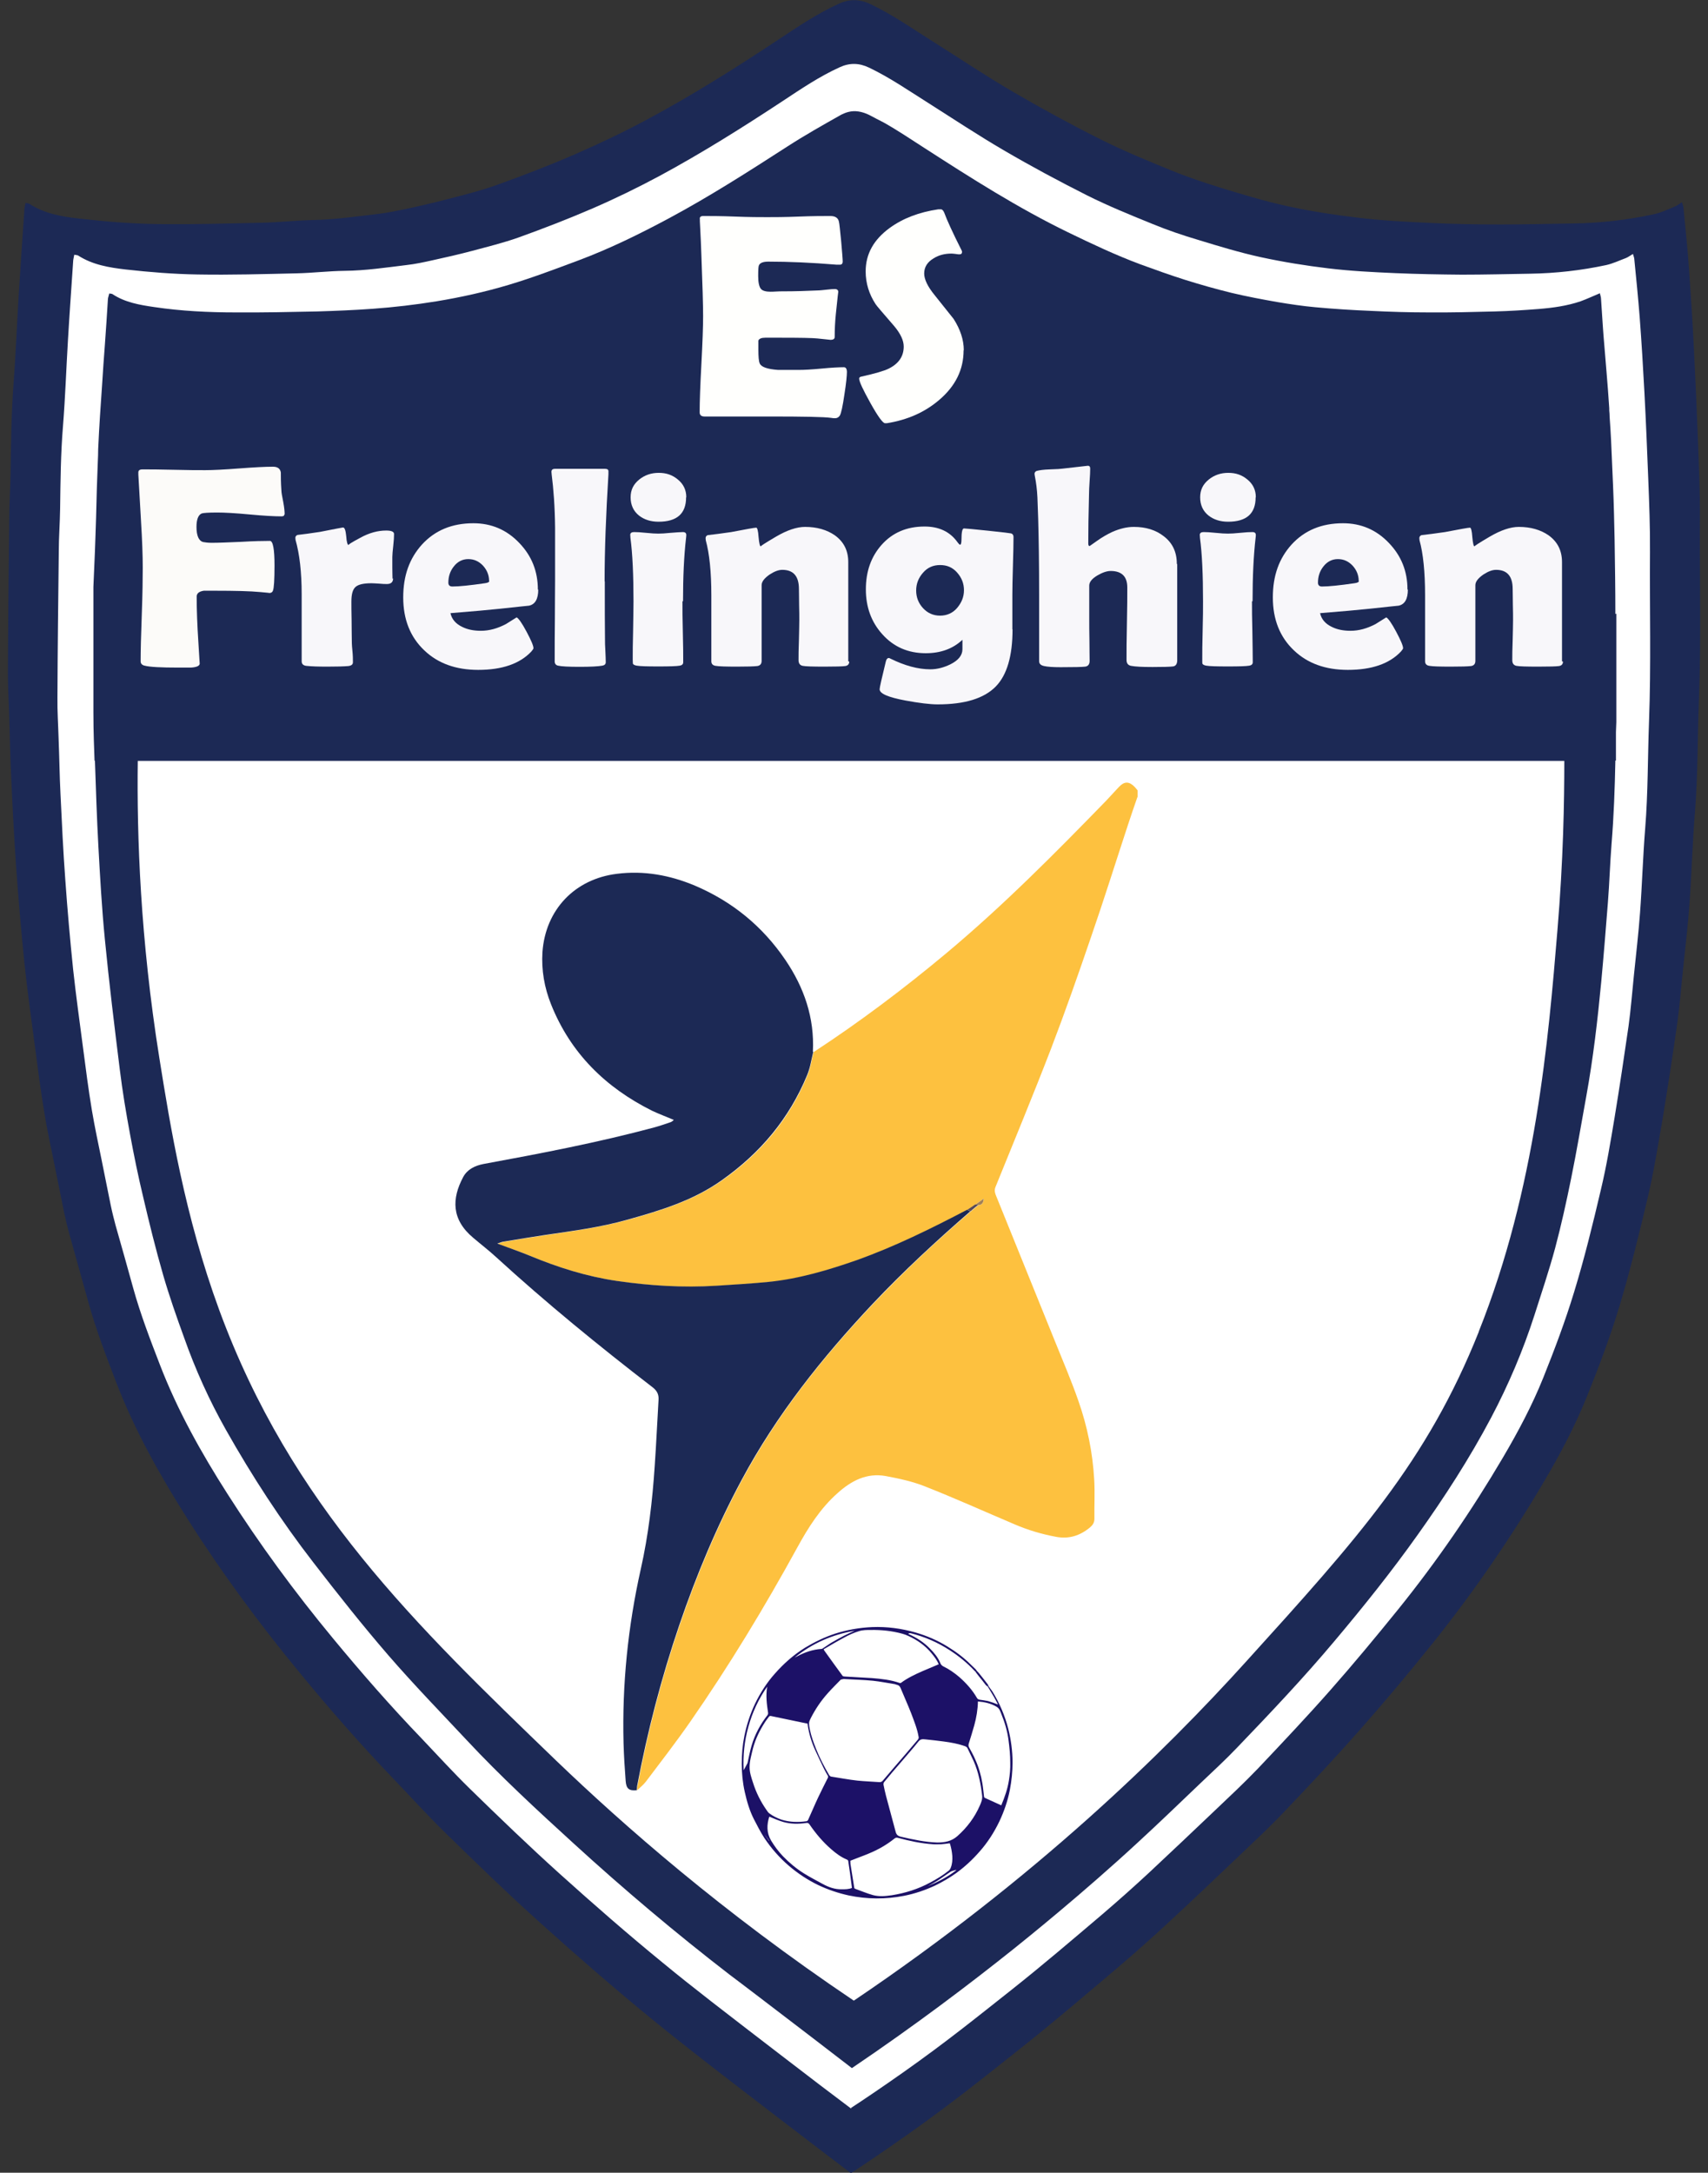 <svg width="206" height="262" xmlns="http://www.w3.org/2000/svg" xmlns:xlink="http://www.w3.org/1999/xlink" xml:space="preserve" overflow="hidden"><rect width="100%" height="100%" fill="#333333" stroke="none"/><g transform="translate(126 -170)"><path d="M101.723 261.551C99.509 259.867 96.326 257.468 92.543 254.561 85.161 248.91 81.471 246.073 77.573 242.89 73.052 239.199 68.669 235.393 64.332 231.495 60.388 227.966 56.582 224.275 52.799 220.585 50.677 218.532 48.716 216.34 46.663 214.218 42.696 210.089 38.913 205.799 35.269 201.37 30.402 195.488 25.858 189.353 21.752 182.894 18.407 177.635 15.362 172.237 13.102 166.401 11.856 163.172 10.611 159.92 9.688 156.575 8.95 153.899 8.189 151.224 7.45 148.571 7.22 147.741 7.012 146.887 6.828 146.034 6.436 144.142 6.066 142.228 5.674 140.336 5.236 138.168 4.752 136.023 4.406 133.832 3.967 131.202 3.621 128.526 3.275 125.874 2.837 122.529 2.353 119.184 2.007 115.817 1.615 111.988 1.292 108.159 1.015 104.33 0.761 100.685 0.577 97.041 0.415 93.419 0.3 91.043 0.254 88.668 0.185 86.292 0.138 84.562 0.023 82.809 0.023 81.079 0.046 74.851 0.115 68.623 0.185 62.395 0.185 60.55 0.323 58.727 0.346 56.882 0.392 53.376 0.438 49.847 0.692 46.34 0.969 42.673 1.107 39.005 1.338 35.315 1.545 31.97 1.776 28.625 2.007 25.304 2.007 25.027 2.099 24.75 2.145 24.427 2.399 24.474 2.537 24.474 2.63 24.543 4.498 25.742 6.62 26.088 8.742 26.319 11.81 26.665 14.878 26.919 17.946 26.965 22.19 27.034 26.457 26.895 30.701 26.803 32.731 26.757 34.761 26.526 36.814 26.48 39.467 26.434 42.073 26.042 44.703 25.742 45.833 25.604 46.94 25.373 48.071 25.142 49.777 24.773 51.461 24.381 53.145 23.943 55.152 23.413 57.159 22.928 59.119 22.213 62.326 21.06 65.509 19.837 68.623 18.476 71.529 17.208 74.389 15.847 77.18 14.347 82.601 11.441 87.814 8.166 92.935 4.775 95.311 3.206 97.663 1.615 100.27 0.438 101.539-0.138 102.761-0.115 104.03 0.484 106.705 1.753 109.104 3.437 111.596 5.005 114.825 7.035 117.985 9.157 121.283 11.072 124.766 13.102 128.342 15.039 131.94 16.838 134.685 18.199 137.545 19.376 140.382 20.529 142.297 21.313 144.258 21.959 146.241 22.582 148.894 23.389 151.547 24.197 154.268 24.796 157.106 25.419 159.989 25.858 162.872 26.203 165.732 26.549 168.593 26.688 171.476 26.826 174.313 26.965 177.173 27.011 180.011 27.011 182.917 27.011 185.846 26.942 188.753 26.895 192.051 26.849 195.304 26.48 198.51 25.788 199.386 25.604 200.217 25.212 201.047 24.866 201.347 24.75 201.601 24.543 201.924 24.335 202.016 24.635 202.085 24.82 202.108 25.004 202.339 27.472 202.616 29.917 202.777 32.385 203.008 35.615 203.215 38.867 203.377 42.096 203.561 45.764 203.723 49.455 203.861 53.122 203.977 56.236 204.115 59.35 204.092 62.464 204.046 69.707 204.253 76.927 203.977 84.169 203.792 88.714 203.861 93.258 203.492 97.802 203.192 101.4 203.1 105.022 202.846 108.62 202.662 111.296 202.339 113.948 202.062 116.601 201.832 118.769 201.67 120.937 201.37 123.083 200.817 126.981 200.217 130.902 199.571 134.777 199.04 137.868 198.533 140.982 197.818 144.05 196.78 148.433 195.696 152.838 194.404 157.152 193.274 160.865 191.913 164.487 190.46 168.085 189.03 171.614 187.254 174.982 185.316 178.258 181.302 185.062 176.827 191.567 171.868 197.749 169.031 201.278 166.125 204.738 163.126 208.129 160.127 211.519 157.036 214.818 153.922 218.07 152.169 219.916 150.301 221.646 148.456 223.399 145.619 226.097 142.781 228.796 139.898 231.449 137.96 233.248 135.977 235.001 133.97 236.708 130.118 239.96 126.266 243.259 122.298 246.396 117.916 249.856 114.018 253.016 108.482 256.914 105.76 258.829 103.43 260.397 101.746 261.504Z" fill="#1C2955" transform="matrix(1 0 0 1.002 -125.069 170)"/><path d="M101.746 253.777C99.647 252.209 96.671 249.948 93.096 247.203 86.153 241.875 82.67 239.222 79.026 236.224 74.781 232.764 70.653 229.165 66.57 225.498 62.879 222.176 59.281 218.716 55.706 215.233 53.722 213.296 51.853 211.243 49.939 209.236 46.202 205.361 42.65 201.301 39.213 197.149 34.623 191.613 30.378 185.846 26.503 179.78 23.343 174.844 20.483 169.746 18.361 164.256 17.184 161.211 16.008 158.167 15.132 155.007 14.44 152.492 13.725 149.978 13.009 147.464 12.802 146.68 12.594 145.872 12.433 145.088 12.064 143.312 11.718 141.513 11.349 139.714 10.934 137.684 10.495 135.654 10.149 133.601 9.734 131.11 9.411 128.619 9.088 126.127 8.673 122.967 8.235 119.83 7.889 116.67 7.52 113.072 7.197 109.473 6.943 105.852 6.689 102.438 6.528 99.001 6.366 95.587 6.251 93.35 6.228 91.112 6.136 88.875 6.09 87.237 5.974 85.6 5.997 83.962 6.02 78.103 6.09 72.244 6.159 66.385 6.159 64.655 6.297 62.925 6.32 61.195 6.366 57.897 6.389 54.598 6.666 51.277 6.943 47.817 7.058 44.357 7.266 40.92 7.45 37.783 7.681 34.646 7.889 31.486 7.889 31.232 7.981 30.955 8.027 30.655 8.258 30.701 8.396 30.701 8.488 30.748 10.242 31.878 12.248 32.201 14.232 32.431 17.115 32.754 19.999 32.985 22.905 33.031 26.895 33.1 30.909 32.985 34.9 32.893 36.814 32.847 38.729 32.616 40.643 32.593 43.134 32.57 45.602 32.201 48.071 31.901 49.132 31.786 50.193 31.555 51.231 31.324 52.822 30.978 54.437 30.609 56.005 30.194 57.897 29.686 59.788 29.225 61.611 28.579 64.632 27.495 67.608 26.342 70.56 25.073 73.282 23.897 75.981 22.582 78.611 21.175 83.708 18.43 88.598 15.362 93.442 12.179 95.68 10.703 97.894 9.204 100.339 8.096 101.539 7.543 102.692 7.566 103.891 8.142 106.406 9.342 108.666 10.91 111.019 12.387 114.041 14.301 117.039 16.285 120.13 18.084 123.406 19.999 126.773 21.798 130.164 23.505 132.747 24.796 135.423 25.881 138.099 26.965 139.898 27.703 141.743 28.326 143.612 28.879 146.103 29.64 148.617 30.402 151.154 30.955 153.83 31.532 156.552 31.97 159.251 32.293 161.927 32.616 164.648 32.754 167.347 32.87 170.023 32.985 172.699 33.031 175.374 33.054 178.119 33.054 180.864 32.985 183.609 32.939 186.7 32.893 189.768 32.547 192.789 31.901 193.62 31.716 194.381 31.347 195.188 31.047 195.465 30.932 195.696 30.748 196.019 30.563 196.088 30.84 196.18 31.024 196.18 31.186 196.411 33.492 196.642 35.822 196.826 38.129 197.057 41.174 197.241 44.218 197.403 47.263 197.587 50.723 197.726 54.183 197.864 57.643 197.979 60.572 198.095 63.502 198.072 66.431 198.026 73.236 198.21 80.041 197.956 86.845 197.795 91.112 197.841 95.403 197.495 99.67 197.218 103.061 197.126 106.452 196.872 109.842 196.688 112.357 196.388 114.848 196.134 117.362 195.926 119.392 195.765 121.445 195.488 123.475 194.958 127.142 194.404 130.833 193.804 134.477 193.32 137.384 192.836 140.313 192.144 143.197 191.175 147.325 190.16 151.454 188.914 155.514 187.853 158.997 186.562 162.411 185.201 165.802 183.863 169.123 182.179 172.283 180.357 175.374 176.574 181.787 172.376 187.899 167.693 193.689 165.017 196.988 162.296 200.263 159.481 203.446 156.667 206.629 153.738 209.72 150.809 212.811 149.148 214.541 147.395 216.179 145.665 217.817 142.989 220.354 140.313 222.891 137.614 225.405 135.792 227.089 133.924 228.75 132.032 230.365 128.411 233.433 124.79 236.523 121.053 239.476 116.924 242.728 113.256 245.704 108.043 249.371 105.483 251.171 103.292 252.647 101.7 253.685Z" fill="#FFFFFF" transform="matrix(1 0 0 1.002 -125.069 170)"/><path d="M193.897 73.882C193.897 70.906 193.851 67.908 193.804 64.932 193.758 62.787 193.712 60.642 193.62 58.496 193.574 57.62 193.551 56.743 193.505 55.867 193.435 53.975 193.343 52.061 193.205 50.169 193.205 49.916 193.182 49.639 193.159 49.385 193.159 49.362 193.159 49.316 193.159 49.293L193.159 49.293C193.159 49.293 193.159 49.178 193.159 49.132 192.974 46.225 192.697 43.296 192.467 40.389 192.443 39.951 192.397 39.536 192.374 39.098 192.305 38.06 192.236 37.022 192.167 35.961 192.167 35.753 192.074 35.522 192.028 35.292 191.198 35.638 190.46 35.984 189.699 36.261 188.061 36.814 186.377 37.045 184.67 37.183 182.894 37.322 181.118 37.437 179.342 37.483 176.689 37.552 174.036 37.621 171.384 37.598 169.077 37.598 166.747 37.529 164.441 37.414 162.203 37.322 159.966 37.183 157.728 36.975 156.183 36.837 154.661 36.606 153.138 36.353 151.293 36.03 149.448 35.684 147.602 35.245 145.711 34.784 143.842 34.254 141.997 33.677 140.175 33.1 138.376 32.455 136.6 31.809 133.624 30.701 130.741 29.34 127.88 27.956 121.837 25.027 116.186 21.429 110.558 17.807 108.943 16.769 107.328 15.685 105.644 14.739 105.345 14.578 105.045 14.44 104.745 14.278 104.468 14.14 104.191 13.978 103.914 13.84 103.914 13.84 103.914 13.84 103.914 13.84 103.914 13.84 103.891 13.84 103.868 13.817 103.038 13.425 102.207 13.263 101.4 13.471 101.123 13.54 100.823 13.655 100.547 13.794 98.332 15.039 96.118 16.285 93.973 17.669 89.313 20.668 84.654 23.643 79.787 26.25 76.258 28.141 72.636 29.917 68.876 31.324 66.085 32.362 63.294 33.423 60.434 34.277 57.574 35.13 54.667 35.776 51.715 36.261 49.155 36.676 46.594 36.975 44.034 37.16 41.796 37.322 39.536 37.414 37.298 37.483 34.046 37.552 30.771 37.621 27.518 37.598 24.22 37.598 20.921 37.437 17.669 36.953 15.916 36.699 14.14 36.399 12.617 35.384 12.548 35.338 12.433 35.361 12.248 35.315 12.202 35.545 12.11 35.753 12.087 35.961 11.972 37.806 11.856 39.651 11.718 41.497 11.602 43.042 11.487 44.587 11.395 46.133 11.21 48.763 11.026 51.415 10.91 54.045 10.91 54.575 10.887 55.083 10.864 55.613 10.818 56.674 10.795 57.735 10.749 58.796 10.726 59.95 10.68 61.103 10.657 62.256 10.634 62.948 10.611 63.64 10.588 64.355 10.564 65.024 10.541 65.67 10.518 66.339 10.449 67.769 10.403 69.199 10.334 70.629 10.334 70.906 10.334 71.16 10.334 71.437 10.334 74.205 10.334 76.973 10.334 79.718 10.334 81.725 10.334 83.731 10.334 85.738 10.334 88.16 10.426 90.19 10.472 91.551L10.518 91.551C10.634 94.988 10.749 98.425 10.934 101.838 11.141 105.575 11.349 109.312 11.718 113.049 12.225 118.285 12.871 123.498 13.517 128.711 13.84 131.34 14.278 133.947 14.762 136.553 15.224 139.045 15.731 141.536 16.331 144.027 17.069 147.187 17.853 150.347 18.753 153.461 19.491 155.998 20.368 158.49 21.267 160.958 22.628 164.81 24.312 168.524 26.319 172.076 29.479 177.658 32.962 183.009 36.883 188.061 39.813 191.844 42.788 195.604 45.925 199.225 48.97 202.731 52.222 206.076 55.406 209.467 59.465 213.803 63.825 217.817 68.207 221.807 74.274 227.343 80.548 232.625 87.053 237.631 87.629 238.069 88.414 238.646 90.559 240.283 95.357 243.928 99.232 246.903 101.815 248.887 109.473 243.72 116.001 238.784 121.353 234.517 122.737 233.41 129.68 227.85 136.392 221.646 138.906 219.339 141.374 216.963 143.842 214.61 145.319 213.203 146.841 211.819 148.248 210.343 152.285 206.145 156.298 201.924 160.058 197.449 163.541 193.32 166.909 189.122 170.046 184.716 173.275 180.195 176.297 175.536 178.903 170.623 181.003 166.655 182.756 162.549 184.14 158.259 184.993 155.583 185.893 152.931 186.631 150.209 187.369 147.441 187.992 144.627 188.568 141.79 189.237 138.514 189.791 135.216 190.391 131.917 191.221 127.373 191.751 122.783 192.19 118.193 192.49 114.986 192.743 111.803 192.997 108.597 193.182 106.267 193.251 103.914 193.435 101.585 193.712 98.24 193.827 94.895 193.897 91.528L193.966 91.528C193.966 90.397 193.966 89.244 193.966 88.114 193.966 87.722 194.012 87.306 194.012 86.914 194.012 83.201 194.012 79.464 194.012 75.75 194.012 75.127 194.012 74.505 194.012 73.859Z" fill="#1C2955" transform="matrix(1 0 0 1.002 -125.069 170)"/><path d="M177.427 160.266C171.176 175.905 162.803 185.154 149.401 199.917 139.414 210.943 123.982 226.005 102.046 240.768 86.107 230.065 74.228 219.616 66.155 211.888 49.155 195.534 34.161 181.141 25.512 157.659 21.337 146.311 19.583 135.4 18.292 127.35 15.985 112.956 15.57 100.639 15.685 91.574L187.738 91.574C187.738 96.418 187.623 103.476 186.908 111.965 185.823 125.02 184.324 143.035 177.404 160.289Z" fill="#FFFFFF" transform="matrix(1 0 0 1.002 -125.069 170)"/><path d="M101.216 44.726C101.216 45.21 101.123 46.133 100.916 47.448 100.708 48.878 100.524 49.731 100.362 50.008 100.224 50.216 100.039 50.331 99.785 50.331 99.693 50.331 99.509 50.331 99.278 50.285 98.448 50.169 95.98 50.123 91.92 50.123 91.043 50.123 89.706 50.123 87.975 50.123 86.222 50.123 84.908 50.123 84.031 50.123 83.662 50.123 83.454 49.962 83.454 49.616 83.454 48.324 83.524 46.41 83.662 43.826 83.8 41.243 83.87 39.328 83.87 38.037 83.87 36.745 83.8 34.3 83.662 30.724 83.639 29.802 83.57 28.441 83.478 26.619L83.478 26.388C83.431 26.134 83.57 25.996 83.893 25.996 84.746 25.996 86.015 25.996 87.745 26.065 89.475 26.134 90.743 26.134 91.597 26.134 92.45 26.134 93.696 26.134 95.403 26.065 97.11 25.996 98.355 25.996 99.209 25.996 99.809 25.996 100.155 26.227 100.247 26.665 100.316 26.919 100.385 27.726 100.524 29.064 100.639 30.402 100.708 31.209 100.708 31.486 100.708 31.716 100.593 31.855 100.362 31.855 100.293 31.855 100.178 31.855 99.993 31.855 96.925 31.601 94.18 31.486 91.735 31.486 91.136 31.486 90.743 31.624 90.605 31.924 90.536 32.062 90.513 32.501 90.513 33.239 90.513 33.977 90.628 34.531 90.859 34.784 91.043 34.992 91.435 35.107 91.989 35.107 92.104 35.107 92.335 35.107 92.658 35.084 92.981 35.061 93.258 35.061 93.488 35.061 94.942 35.061 96.418 35.015 97.894 34.946 98.009 34.946 98.332 34.9 98.84 34.853 99.232 34.807 99.532 34.784 99.762 34.784 100.039 34.784 100.178 34.923 100.178 35.176 100.178 34.946 100.085 35.822 99.878 37.806 99.785 38.729 99.739 39.628 99.739 40.551 99.739 40.782 99.578 40.897 99.232 40.897L97.686 40.735C97.041 40.666 95.541 40.643 93.189 40.643L91.366 40.643C90.905 40.643 90.628 40.758 90.536 40.989 90.536 41.058 90.536 41.404 90.536 42.05 90.536 42.927 90.582 43.48 90.697 43.734 90.882 44.172 91.62 44.426 92.912 44.518 92.889 44.518 93.719 44.518 95.426 44.518 96.026 44.518 96.948 44.472 98.148 44.357 99.347 44.242 100.247 44.195 100.847 44.195 101.1 44.195 101.216 44.403 101.216 44.818Z" fill="#FFFFFD" transform="matrix(1 0 0 1.002 -125.069 170)"/><path d="M115.286 42.166C115.286 44.495 114.294 46.479 112.334 48.14 110.604 49.616 108.505 50.539 106.037 50.931 105.944 50.931 105.875 50.931 105.806 50.931 105.552 50.931 104.952 50.123 104.053 48.509 103.153 46.894 102.692 45.925 102.692 45.556 102.692 45.441 102.784 45.349 102.946 45.326 104.606 44.956 105.714 44.634 106.267 44.357 107.467 43.757 108.066 42.88 108.066 41.704 108.066 40.966 107.674 40.136 106.89 39.213 105.529 37.645 104.791 36.791 104.676 36.606 103.891 35.407 103.476 34.092 103.476 32.662 103.476 30.563 104.445 28.833 106.383 27.426 107.974 26.273 109.912 25.535 112.241 25.189 112.357 25.189 112.472 25.189 112.541 25.189 112.703 25.189 112.841 25.327 112.956 25.604 113.256 26.434 113.948 27.956 115.055 30.148 115.079 30.217 115.102 30.263 115.102 30.309 115.102 30.494 115.009 30.609 114.802 30.609 114.709 30.609 114.548 30.609 114.34 30.563 114.133 30.54 113.948 30.517 113.833 30.517 113.003 30.517 112.288 30.701 111.665 31.094 110.927 31.532 110.534 32.132 110.534 32.916 110.534 33.608 110.95 34.484 111.78 35.499 113.233 37.322 114.018 38.29 114.087 38.383 114.894 39.651 115.309 40.897 115.309 42.142Z" fill="#FFFFFD" transform="matrix(1 0 0 1.002 -125.069 170)"/><path d="M33.354 61.956C33.354 62.072 33.239 62.141 33.008 62.141 32.155 62.141 30.886 62.072 29.156 61.91 27.426 61.749 26.134 61.68 25.281 61.68 24.197 61.68 23.574 61.726 23.389 61.795 22.974 61.98 22.767 62.533 22.767 63.41 22.767 64.471 23.043 65.094 23.574 65.232 23.805 65.278 24.151 65.324 24.612 65.324 25.396 65.324 26.549 65.278 28.118 65.209 29.663 65.117 30.84 65.094 31.624 65.094 31.993 65.094 32.178 66.085 32.178 68.069 32.178 69.799 32.108 70.791 31.993 71.068 31.924 71.275 31.762 71.368 31.532 71.368 31.67 71.368 31.324 71.322 30.471 71.252 29.271 71.137 27.426 71.091 24.981 71.091 24.197 71.091 23.735 71.091 23.643 71.091 23.067 71.183 22.79 71.414 22.79 71.806 22.79 73.397 22.859 75.243 22.997 77.319 23.113 79.187 23.159 80.041 23.159 79.833 23.159 80.133 22.813 80.294 22.098 80.341 22.282 80.341 21.798 80.341 20.598 80.341 18.476 80.341 17.115 80.271 16.516 80.11 16.193 80.041 16.031 79.856 16.031 79.579 16.031 78.334 16.077 76.465 16.17 73.951 16.262 71.437 16.285 69.568 16.285 68.323 16.285 66.847 16.216 64.978 16.077 62.718 15.87 59.235 15.777 57.366 15.754 57.113L15.754 56.905C15.731 56.628 15.893 56.49 16.239 56.49 17.069 56.49 18.338 56.49 20.022 56.536 21.706 56.582 22.974 56.582 23.828 56.582 24.727 56.582 26.088 56.513 27.91 56.374 29.733 56.236 31.07 56.167 31.993 56.167 32.547 56.167 32.87 56.398 32.939 56.859 32.939 57.343 32.939 58.058 33.008 59.027 33.008 59.281 33.1 59.742 33.239 60.457 33.354 61.08 33.4 61.564 33.4 61.887Z" fill="#FCFBF9" transform="matrix(1 0 0 1.002 -125.069 170)"/><path d="M46.479 69.615C46.479 70.053 46.225 70.284 45.741 70.284 45.533 70.284 45.21 70.284 44.795 70.237 44.38 70.214 44.08 70.191 43.872 70.191 42.927 70.191 42.304 70.33 41.958 70.629 41.612 70.929 41.45 71.506 41.45 72.406 41.45 72.89 41.45 73.628 41.474 74.597 41.474 75.589 41.497 76.304 41.497 76.788 41.497 77.111 41.497 77.596 41.566 78.241 41.635 78.887 41.635 79.372 41.635 79.695 41.635 79.971 41.45 80.11 41.081 80.156 40.528 80.202 39.72 80.225 38.59 80.225 37.46 80.225 36.653 80.202 36.007 80.133 35.638 80.087 35.453 79.902 35.453 79.579 35.453 78.68 35.453 77.342 35.453 75.543 35.453 73.743 35.453 72.406 35.453 71.506 35.453 68.853 35.199 66.685 34.715 64.978 34.715 64.886 34.692 64.794 34.692 64.725 34.692 64.563 34.784 64.448 34.946 64.379 35.569 64.309 36.468 64.194 37.667 64.009 39.444 63.663 40.366 63.479 40.435 63.479 40.643 63.479 40.758 63.825 40.828 64.54 40.874 65.255 40.989 65.601 41.127 65.601 40.966 65.601 41.427 65.301 42.511 64.725 43.596 64.125 44.634 63.848 45.648 63.848 46.271 63.848 46.594 63.986 46.594 64.263 46.594 64.586 46.571 65.047 46.502 65.647 46.433 66.293 46.387 66.754 46.387 67.031 46.387 67.354 46.387 67.792 46.387 68.323 46.387 68.992 46.41 69.43 46.41 69.638Z" fill="#F8F7FA" transform="matrix(1 0 0 1.002 -125.069 170)"/><path d="M63.986 70.952C63.986 72.083 63.617 72.728 62.879 72.89 62.764 72.89 61.587 73.028 59.373 73.259 58.035 73.397 56.051 73.582 53.399 73.79 53.56 74.528 54.045 75.081 54.829 75.45 55.475 75.773 56.236 75.912 57.066 75.912 58.081 75.912 59.073 75.635 60.088 75.104 60.526 74.828 60.942 74.574 61.38 74.297 61.611 74.412 62.026 74.989 62.579 76.027 63.133 77.065 63.41 77.711 63.41 78.011 63.41 78.08 63.317 78.218 63.156 78.403 61.772 79.879 59.627 80.617 56.743 80.617 54.045 80.617 51.877 79.833 50.239 78.264 48.555 76.673 47.701 74.551 47.701 71.898 47.701 69.246 48.463 67.193 49.962 65.532 51.531 63.825 53.583 62.971 56.167 62.971 58.335 62.971 60.18 63.756 61.68 65.324 63.202 66.893 63.94 68.761 63.94 70.952ZM58.058 69.914C58.058 69.222 57.804 68.6 57.32 68.069 56.813 67.539 56.236 67.285 55.544 67.285 54.852 67.285 54.252 67.585 53.791 68.184 53.353 68.738 53.145 69.384 53.145 70.122 53.145 70.422 53.307 70.583 53.63 70.583 54.46 70.583 55.775 70.445 57.528 70.191 57.897 70.145 58.081 70.053 58.081 69.914Z" fill="#F8F7FA" transform="matrix(1 0 0 1.002 -125.069 170)"/><path d="M72.013 69.961C72.013 73.028 72.013 75.381 72.037 77.019 72.037 77.273 72.037 77.711 72.083 78.357 72.106 78.933 72.129 79.372 72.129 79.695 72.129 79.925 71.99 80.064 71.714 80.11 71.206 80.202 70.284 80.248 68.969 80.248 67.654 80.248 66.754 80.202 66.385 80.11 66.132 80.064 65.993 79.902 65.97 79.648L65.97 78.933C65.97 77.942 65.97 76.442 65.993 74.436 65.993 72.429 66.016 70.952 66.016 69.961 66.016 65.232 66.016 63.087 66.016 63.502 65.993 61.011 65.832 58.866 65.601 57.066 65.601 56.951 65.578 56.836 65.578 56.79 65.578 56.536 65.716 56.421 66.016 56.421L72.06 56.421C72.336 56.421 72.475 56.536 72.452 56.767L72.452 57.066C72.152 61.933 71.99 66.224 71.99 69.961Z" fill="#F8F7FA" transform="matrix(1 0 0 1.002 -125.069 170)"/><path d="M81.379 72.382C81.379 73.213 81.379 74.436 81.425 76.05 81.471 77.665 81.471 78.887 81.471 79.695 81.471 79.925 81.332 80.064 81.055 80.11 80.663 80.179 79.81 80.202 78.472 80.202 77.134 80.202 76.258 80.179 75.866 80.11 75.612 80.064 75.474 79.995 75.404 79.879 75.404 79.833 75.381 79.671 75.381 79.372 75.381 78.587 75.381 77.434 75.427 75.866 75.45 74.297 75.474 73.144 75.474 72.359 75.474 69.176 75.358 66.616 75.104 64.725 75.104 64.54 75.081 64.425 75.081 64.379 75.081 64.148 75.243 64.032 75.543 64.032 75.843 64.032 76.35 64.056 76.996 64.125 77.642 64.194 78.126 64.217 78.472 64.217 78.818 64.217 79.279 64.194 79.948 64.125 80.594 64.079 81.102 64.032 81.425 64.032 81.701 64.032 81.84 64.148 81.84 64.379 81.84 64.425 81.84 64.54 81.817 64.701 81.563 66.893 81.448 69.43 81.448 72.336ZM81.817 59.858C81.817 61.818 80.71 62.787 78.495 62.787 77.549 62.787 76.765 62.533 76.142 62.049 75.474 61.518 75.127 60.78 75.127 59.858 75.127 58.935 75.474 58.266 76.189 57.689 76.834 57.182 77.596 56.905 78.518 56.905 79.441 56.905 80.156 57.159 80.802 57.689 81.494 58.243 81.84 58.958 81.84 59.834Z" fill="#F8F7FA" transform="matrix(1 0 0 1.002 -125.069 170)"/><path d="M101.492 79.625C101.492 79.925 101.331 80.11 101.008 80.156 100.685 80.202 99.878 80.225 98.54 80.225 97.11 80.225 96.233 80.202 95.887 80.133 95.541 80.064 95.38 79.833 95.38 79.441 95.38 78.91 95.38 78.103 95.426 77.042 95.449 75.981 95.472 75.174 95.472 74.62 95.472 74.205 95.472 73.582 95.449 72.752 95.449 71.921 95.426 71.298 95.426 70.883 95.426 69.338 94.757 68.577 93.419 68.577 92.981 68.577 92.473 68.761 91.874 69.153 91.251 69.591 90.928 70.007 90.928 70.422L90.928 79.533C90.928 79.902 90.743 80.11 90.397 80.156 90.005 80.202 89.198 80.225 87.975 80.225 86.661 80.225 85.784 80.202 85.392 80.133 85.046 80.087 84.862 79.902 84.862 79.579 84.862 78.703 84.862 77.388 84.862 75.612 84.862 73.836 84.862 72.521 84.862 71.621 84.862 68.83 84.631 66.616 84.193 65.024 84.193 64.932 84.169 64.84 84.169 64.771 84.169 64.586 84.262 64.471 84.423 64.402 85.138 64.332 86.084 64.194 87.26 64.032 89.06 63.687 90.075 63.502 90.282 63.502 90.397 63.502 90.513 63.871 90.559 64.632 90.628 65.393 90.72 65.763 90.836 65.763 90.72 65.763 91.32 65.37 92.658 64.586 93.996 63.802 95.172 63.41 96.164 63.41 97.594 63.41 98.794 63.756 99.762 64.425 100.847 65.209 101.377 66.27 101.377 67.654L101.377 73.028C101.377 73.766 101.377 74.851 101.377 76.304 101.377 77.757 101.377 78.864 101.377 79.579Z" fill="#F8F7FA" transform="matrix(1 0 0 1.002 -125.069 170)"/><path d="M121.191 75.727C121.191 78.933 120.522 81.24 119.161 82.624 117.754 84.054 115.425 84.769 112.172 84.769 111.226 84.769 109.935 84.608 108.297 84.308 106.198 83.916 105.16 83.478 105.16 82.947 105.16 82.739 105.414 81.632 105.898 79.648 105.967 79.326 106.106 79.187 106.267 79.187 106.313 79.187 106.383 79.21 106.452 79.256 108.182 80.11 109.796 80.548 111.273 80.548 112.08 80.548 112.887 80.341 113.695 79.948 114.663 79.464 115.148 78.864 115.148 78.126L115.148 76.996C113.994 78.08 112.518 78.611 110.719 78.611 108.597 78.611 106.844 77.849 105.483 76.327 104.168 74.874 103.499 73.075 103.499 70.929 103.499 68.784 104.122 67.008 105.391 65.578 106.705 64.102 108.435 63.364 110.581 63.364 112.288 63.364 113.602 63.963 114.502 65.186 114.686 65.439 114.802 65.555 114.871 65.555 114.963 65.555 115.032 65.347 115.032 64.955 115.032 64.056 115.125 63.594 115.332 63.594 115.517 63.594 116.486 63.687 118.262 63.871 120.038 64.056 120.961 64.171 121.03 64.194 121.214 64.263 121.307 64.402 121.307 64.632 121.307 65.416 121.283 66.57 121.237 68.115 121.191 69.661 121.168 70.814 121.168 71.598 121.168 72.06 121.168 72.752 121.168 73.674 121.168 74.597 121.168 75.289 121.168 75.75ZM115.332 71.045C115.332 70.214 115.055 69.522 114.502 68.9 113.948 68.277 113.279 68 112.449 68 111.619 68 110.927 68.3 110.396 68.923 109.842 69.545 109.566 70.26 109.566 71.068 109.566 71.875 109.842 72.59 110.396 73.19 110.95 73.79 111.642 74.09 112.449 74.09 113.256 74.09 113.971 73.79 114.502 73.167 115.032 72.544 115.332 71.852 115.332 71.022Z" fill="#F8F7FA" transform="matrix(1 0 0 1.002 -125.069 170)"/><path d="M141.051 67.885 141.051 79.533C141.028 79.925 140.867 80.156 140.544 80.202 140.175 80.248 139.368 80.271 138.076 80.271 136.784 80.271 135.977 80.225 135.492 80.133 135.123 80.064 134.939 79.833 134.939 79.418 134.939 78.449 134.939 76.996 134.985 75.058 135.031 73.121 135.031 71.668 135.031 70.699 135.031 69.384 134.362 68.715 133.024 68.715 132.563 68.715 132.032 68.9 131.433 69.246 130.764 69.638 130.441 70.053 130.441 70.468L130.441 74.643C130.441 75.174 130.441 76.004 130.464 77.088 130.464 78.172 130.487 78.98 130.487 79.533 130.487 79.948 130.302 80.179 129.956 80.225 129.61 80.271 128.619 80.294 127.004 80.294 126.081 80.294 125.412 80.248 124.997 80.156 124.582 80.064 124.397 79.879 124.397 79.556 124.397 78.657 124.397 77.342 124.397 75.543 124.397 73.743 124.397 72.429 124.397 71.529 124.397 67.862 124.351 64.817 124.282 62.395 124.259 61.541 124.213 60.711 124.19 59.858 124.144 58.889 124.028 58.035 123.89 57.343 123.867 57.205 123.844 57.09 123.844 57.02 123.844 56.859 123.936 56.743 124.098 56.674 124.444 56.582 124.951 56.513 125.643 56.49 126.543 56.467 127.073 56.421 127.212 56.398L130.279 56.051C130.464 56.051 130.556 56.167 130.556 56.398 130.556 56.767 130.533 57.251 130.487 57.874 130.441 58.589 130.418 59.073 130.418 59.35 130.349 61.887 130.325 63.894 130.325 65.37 130.325 65.601 130.372 65.716 130.487 65.716 130.487 65.716 130.787 65.509 131.34 65.117 131.986 64.655 132.632 64.286 133.232 64.009 134.131 63.617 134.985 63.41 135.815 63.41 137.268 63.41 138.468 63.779 139.437 64.54 140.498 65.347 141.005 66.454 141.005 67.862Z" fill="#F8F7FA" transform="matrix(1 0 0 1.002 -125.069 170)"/><path d="M150.07 72.382C150.07 73.213 150.07 74.436 150.117 76.05 150.14 77.665 150.163 78.887 150.163 79.695 150.163 79.925 150.024 80.064 149.747 80.11 149.355 80.179 148.502 80.202 147.164 80.202 145.826 80.202 144.95 80.179 144.557 80.11 144.304 80.064 144.165 79.995 144.096 79.879 144.073 79.833 144.073 79.671 144.073 79.372 144.073 78.587 144.073 77.434 144.119 75.866 144.165 74.297 144.165 73.144 144.165 72.359 144.165 69.176 144.05 66.616 143.796 64.725 143.796 64.54 143.773 64.425 143.773 64.379 143.773 64.148 143.935 64.032 144.235 64.032 144.534 64.032 145.042 64.056 145.688 64.125 146.334 64.194 146.818 64.217 147.164 64.217 147.51 64.217 147.971 64.194 148.64 64.125 149.309 64.056 149.794 64.032 150.117 64.032 150.393 64.032 150.532 64.148 150.532 64.379 150.532 64.425 150.532 64.54 150.509 64.701 150.255 66.893 150.14 69.43 150.14 72.336ZM150.509 59.858C150.509 61.818 149.401 62.787 147.187 62.787 146.241 62.787 145.457 62.533 144.834 62.049 144.165 61.518 143.819 60.78 143.819 59.858 143.819 58.935 144.165 58.266 144.88 57.689 145.526 57.182 146.287 56.905 147.21 56.905 148.133 56.905 148.848 57.159 149.494 57.689 150.186 58.243 150.532 58.958 150.532 59.834Z" fill="#F8F7FA" transform="matrix(1 0 0 1.002 -125.069 170)"/><path d="M168.87 70.952C168.87 72.083 168.5 72.728 167.762 72.89 167.647 72.89 166.471 73.028 164.256 73.259 162.918 73.397 160.935 73.582 158.282 73.79 158.444 74.528 158.928 75.081 159.712 75.45 160.358 75.773 161.119 75.912 161.95 75.912 162.965 75.912 163.956 75.635 164.971 75.104L166.263 74.297C166.494 74.412 166.909 74.989 167.462 76.027 168.016 77.065 168.293 77.711 168.293 78.011 168.293 78.08 168.201 78.218 168.039 78.403 166.655 79.879 164.51 80.617 161.627 80.617 158.928 80.617 156.76 79.833 155.122 78.264 153.438 76.673 152.585 74.551 152.585 71.898 152.585 69.246 153.346 67.193 154.845 65.532 156.414 63.825 158.467 62.971 161.05 62.971 163.218 62.971 165.064 63.756 166.563 65.324 168.085 66.893 168.823 68.761 168.823 70.952ZM162.941 69.914C162.941 69.222 162.688 68.6 162.203 68.069 161.696 67.539 161.119 67.285 160.427 67.285 159.735 67.285 159.135 67.585 158.674 68.184 158.236 68.738 158.028 69.384 158.028 70.122 158.028 70.422 158.19 70.583 158.513 70.583 159.343 70.583 160.658 70.445 162.411 70.191 162.78 70.145 162.965 70.053 162.965 69.914Z" fill="#F8F7FA" transform="matrix(1 0 0 1.002 -125.069 170)"/><path d="M187.576 79.625C187.576 79.925 187.415 80.11 187.092 80.156 186.769 80.202 185.962 80.225 184.624 80.225 183.194 80.225 182.317 80.202 181.971 80.133 181.625 80.064 181.464 79.833 181.464 79.441 181.464 78.91 181.464 78.103 181.51 77.042 181.533 75.981 181.556 75.174 181.556 74.62 181.556 74.205 181.556 73.582 181.533 72.752 181.533 71.921 181.51 71.298 181.51 70.883 181.51 69.338 180.841 68.577 179.503 68.577 179.065 68.577 178.557 68.761 177.958 69.153 177.335 69.591 177.012 70.007 177.012 70.422L177.012 79.533C177.012 79.902 176.827 80.11 176.481 80.156 176.089 80.202 175.282 80.225 174.059 80.225 172.745 80.225 171.868 80.202 171.476 80.133 171.13 80.087 170.946 79.902 170.946 79.579 170.946 78.703 170.946 77.388 170.946 75.612 170.946 73.836 170.946 72.521 170.946 71.621 170.946 68.83 170.715 66.616 170.277 65.024 170.277 64.932 170.254 64.84 170.254 64.771 170.254 64.586 170.346 64.471 170.507 64.402 171.222 64.332 172.168 64.194 173.344 64.032 175.144 63.687 176.159 63.502 176.366 63.502 176.481 63.502 176.597 63.871 176.643 64.632 176.712 65.393 176.804 65.763 176.92 65.763 176.804 65.763 177.404 65.37 178.742 64.586 180.08 63.802 181.256 63.41 182.248 63.41 183.678 63.41 184.878 63.756 185.846 64.425 186.931 65.209 187.461 66.27 187.461 67.654L187.461 73.028C187.461 73.766 187.461 74.851 187.461 76.304 187.461 77.757 187.461 78.864 187.461 79.579Z" fill="#F8F7FA" transform="matrix(1 0 0 1.002 -125.069 170)"/><path d="M118.308 202.939C118.446 203.146 118.608 203.331 118.746 203.538 119.623 204.945 120.269 206.468 120.684 208.083 121.007 209.397 121.191 210.735 121.191 212.096 121.191 213.203 121.076 214.31 120.868 215.395 120.615 216.709 120.176 217.978 119.6 219.201 118.954 220.538 118.169 221.761 117.178 222.868 116.347 223.814 115.425 224.667 114.41 225.405 113.602 225.982 112.726 226.49 111.826 226.928 110.627 227.481 109.404 227.897 108.112 228.15 105.875 228.589 103.638 228.566 101.423 228.104 100.155 227.827 98.932 227.412 97.756 226.859 96.464 226.236 95.287 225.452 94.203 224.529 93.073 223.56 92.081 222.43 91.251 221.184 90.79 220.469 90.397 219.708 90.005 218.947 89.475 217.909 89.152 216.802 88.898 215.671 88.644 214.541 88.529 213.411 88.529 212.258 88.529 211.127 88.621 210.02 88.852 208.89 89.129 207.552 89.544 206.283 90.121 205.061 90.766 203.723 91.551 202.5 92.543 201.393 93.604 200.194 94.803 199.133 96.187 198.279 97.341 197.587 98.54 197.011 99.809 196.595 101.262 196.134 102.738 195.88 104.26 195.811 106.037 195.742 107.766 195.973 109.473 196.457 110.834 196.849 112.126 197.403 113.326 198.141 114.34 198.764 115.286 199.456 116.14 200.309 116.347 200.517 116.555 200.701 116.762 200.909 116.809 200.955 116.809 201.001 116.855 201.047 116.855 201.116 116.855 201.186 116.832 201.255 116.762 201.209 116.693 201.163 116.647 201.116 115.747 200.148 114.733 199.317 113.625 198.602 112.172 197.656 110.581 196.964 108.897 196.549 108.828 196.549 108.712 196.549 108.643 196.572L108.643 196.642C109.612 197.08 110.488 197.633 111.226 198.395 111.734 198.902 112.195 199.456 112.472 200.125 112.541 200.309 112.657 200.448 112.841 200.54 113.556 200.886 114.179 201.324 114.779 201.832 115.609 202.57 116.347 203.377 116.901 204.346 116.993 204.484 117.085 204.53 117.247 204.553 117.57 204.599 117.916 204.646 118.239 204.715 118.631 204.83 119.023 204.969 119.438 205.13 119.277 204.807 119.115 204.507 118.931 204.184 118.677 203.746 118.423 203.331 118.169 202.916 118.239 202.916 118.308 202.916 118.377 202.939ZM100.524 202.085C99.947 202.685 99.393 203.215 98.886 203.792 98.079 204.692 97.41 205.684 96.856 206.768 96.764 206.952 96.648 207.183 96.648 207.391 96.648 207.644 96.695 207.898 96.741 208.129 96.902 208.913 97.179 209.674 97.479 210.435 97.917 211.542 98.471 212.604 99.07 213.618 99.117 213.688 99.209 213.78 99.301 213.803 100.362 213.964 101.423 214.172 102.484 214.287 103.384 214.38 104.283 214.403 105.16 214.472 105.321 214.472 105.391 214.426 105.506 214.334 106.452 213.226 107.397 212.119 108.343 211.035 108.828 210.458 109.312 209.905 109.796 209.328 109.842 209.259 109.889 209.144 109.866 209.051 109.704 208.059 109.312 207.114 108.966 206.191 108.574 205.176 108.112 204.184 107.697 203.169 107.605 202.939 107.467 202.8 107.236 202.754 107.167 202.754 107.098 202.708 107.028 202.685 106.129 202.547 105.252 202.362 104.353 202.27 103.199 202.154 102.046 202.131 100.87 202.062 100.731 202.062 100.616 202.108 100.501 202.131ZM115.724 210.32C115.724 210.32 115.563 210.182 115.494 210.159 114.663 209.859 113.787 209.697 112.91 209.582 112.172 209.49 111.457 209.397 110.719 209.328 110.396 209.305 110.119 209.236 109.842 209.582 109.15 210.458 108.389 211.289 107.674 212.142 107.005 212.903 106.359 213.665 105.714 214.449 105.644 214.518 105.621 214.656 105.621 214.749 105.714 215.21 105.806 215.648 105.921 216.087 106.29 217.517 106.705 218.947 107.074 220.377 107.167 220.792 107.351 220.954 107.743 221.046 109.174 221.369 110.627 221.692 112.103 221.738 113.003 221.738 113.81 221.599 114.525 220.977 115.701 219.939 116.624 218.716 117.247 217.286 117.408 216.917 117.57 216.548 117.524 216.11 117.362 214.68 117.085 213.272 116.509 211.958 116.255 211.404 115.978 210.851 115.724 210.32ZM96.395 207.414C96.233 207.391 96.095 207.344 95.933 207.321 94.642 207.045 93.35 206.791 92.058 206.514 91.943 206.491 91.874 206.514 91.805 206.606 91.643 206.837 91.459 207.045 91.32 207.275 90.697 208.244 90.19 209.259 89.89 210.389 89.706 211.15 89.475 211.912 89.475 212.673 89.475 213.296 89.682 213.918 89.89 214.541 90.259 215.718 90.813 216.825 91.528 217.84 91.62 217.978 91.712 218.116 91.828 218.209 92.289 218.555 92.796 218.808 93.35 218.993 94.319 219.293 95.311 219.316 96.326 219.177 96.395 219.177 96.51 219.085 96.533 219.016 96.948 218.116 97.317 217.217 97.733 216.34 98.125 215.533 98.517 214.726 98.932 213.918 98.955 213.872 98.932 213.78 98.932 213.734 98.771 213.457 98.609 213.18 98.471 212.903 98.102 212.142 97.733 211.381 97.387 210.62 96.925 209.605 96.602 208.544 96.464 207.414ZM113.602 221.83C113.233 221.876 112.91 221.922 112.587 221.945 112.264 221.945 111.918 221.969 111.596 221.945 110.165 221.853 108.781 221.553 107.397 221.184 107.236 221.138 107.098 221.138 106.959 221.253 106.013 222.015 104.952 222.614 103.822 223.076 103.107 223.376 102.369 223.629 101.631 223.929 101.631 224.114 101.631 224.321 101.677 224.529 101.815 225.405 101.954 226.282 102.092 227.135 102.092 227.205 102.138 227.274 102.184 227.297 102.899 227.551 103.591 227.85 104.33 228.058 105.091 228.266 105.852 228.196 106.636 228.081 108.251 227.827 109.796 227.343 111.25 226.559 112.034 226.144 112.795 225.682 113.487 225.129 113.602 225.036 113.695 224.898 113.741 224.76 113.925 224.298 113.948 223.837 113.925 223.353 113.879 222.822 113.787 222.315 113.625 221.83ZM98.425 198.51C98.425 198.51 98.471 198.625 98.494 198.648 99.232 199.663 99.947 200.678 100.685 201.67 100.731 201.739 100.87 201.762 100.962 201.762 102.046 201.832 103.13 201.878 104.214 201.947 105.368 202.039 106.498 202.154 107.605 202.547 107.651 202.547 107.72 202.547 107.766 202.5 108.551 201.924 109.427 201.509 110.327 201.116 110.973 200.84 111.642 200.563 112.288 200.286 112.08 199.779 111.734 199.34 111.388 198.925 110.834 198.256 110.142 197.703 109.381 197.264 108.92 197.011 108.435 196.757 107.928 196.618 106.682 196.272 105.391 196.134 104.076 196.157 103.615 196.157 103.13 196.157 102.692 196.296 102.069 196.48 101.446 196.757 100.87 197.08 100.039 197.518 99.232 198.002 98.401 198.487ZM91.851 218.624C91.551 219.57 91.505 220.538 92.058 221.484 92.473 222.176 92.958 222.822 93.511 223.399 94.273 224.183 95.103 224.875 96.026 225.452 96.764 225.913 97.525 226.305 98.286 226.72 99.001 227.112 99.762 227.389 100.616 227.366 101.031 227.366 101.423 227.366 101.815 227.205 101.815 227.182 101.815 227.158 101.815 227.135 101.677 226.074 101.539 225.036 101.377 223.975 101.377 223.906 101.285 223.814 101.216 223.791 100.501 223.491 99.901 223.053 99.324 222.545 98.309 221.669 97.456 220.654 96.695 219.547 96.579 219.385 96.487 219.362 96.302 219.385 95.38 219.523 94.457 219.523 93.558 219.27 92.981 219.108 92.427 218.855 91.851 218.624ZM119.83 217.263C120.245 216.271 120.591 215.302 120.753 214.264 120.868 213.549 120.937 212.834 120.914 212.119 120.914 211.22 120.822 210.32 120.707 209.42 120.568 208.359 120.269 207.321 119.853 206.306 119.715 205.96 119.623 205.614 119.277 205.407 118.585 204.992 117.823 204.83 117.016 204.761 116.993 205.753 116.832 206.699 116.578 207.621 116.37 208.359 116.14 209.097 115.909 209.836 115.863 210.02 115.863 210.135 115.955 210.297 116.209 210.781 116.486 211.243 116.693 211.75 117.108 212.65 117.385 213.618 117.547 214.587 117.639 215.118 117.685 215.671 117.754 216.225 117.754 216.271 117.8 216.34 117.847 216.363 118.492 216.663 119.161 216.963 119.83 217.263ZM91.597 202.985C90.559 204.461 89.821 206.053 89.336 207.783 88.852 209.513 88.668 211.266 88.76 213.042 88.921 212.742 89.083 212.465 89.221 212.188 89.221 212.165 89.244 212.119 89.244 212.096 89.406 211.404 89.521 210.712 89.728 210.043 90.121 208.705 90.79 207.483 91.643 206.399 91.689 206.329 91.712 206.237 91.712 206.168 91.551 205.107 91.412 204.069 91.597 202.985ZM94.965 199.456C94.965 199.456 95.149 199.363 95.241 199.317 96.141 198.833 97.11 198.51 98.125 198.441 98.194 198.441 98.263 198.418 98.309 198.372 98.632 198.164 98.955 197.933 99.278 197.726 99.785 197.426 100.316 197.149 100.823 196.872 101.262 196.642 101.7 196.457 102.161 196.249 99.463 196.711 97.064 197.749 94.942 199.456ZM114.387 225.083C114.387 225.083 114.387 225.036 114.364 225.036 114.133 225.106 113.879 225.152 113.695 225.267 113.164 225.613 112.657 226.005 112.103 226.351 111.734 226.582 111.319 226.789 110.95 226.997 112.172 226.49 113.349 225.89 114.387 225.083ZM91.781 221.553C91.781 221.553 91.828 221.507 91.851 221.507L91.274 220.769C91.274 220.769 91.274 220.769 91.274 220.769 91.459 221.023 91.62 221.3 91.805 221.553Z" fill="#1C1167" transform="matrix(1 0 0 1.002 -125.069 170)"/><path d="M116.785 201.232C116.785 201.232 116.785 201.093 116.809 201.024 116.924 201.116 117.039 201.232 117.131 201.347 117.477 201.785 117.847 202.224 118.169 202.662 118.239 202.731 118.262 202.846 118.308 202.939 118.239 202.939 118.169 202.939 118.1 202.916 118.054 202.869 117.985 202.8 117.939 202.754 117.685 202.431 117.431 202.085 117.155 201.762 117.016 201.601 116.901 201.416 116.762 201.255Z" fill="#1C1167" transform="matrix(1 0 0 1.002 -125.069 170)"/><path d="M91.781 221.553C91.597 221.3 91.435 221.023 91.251 220.769 91.251 220.769 91.251 220.769 91.251 220.769L91.828 221.507C91.828 221.507 91.781 221.553 91.758 221.553Z" fill="#1C1167" transform="matrix(1 0 0 1.002 -125.069 170)"/><path d="M136.254 95.91C135.861 97.041 135.469 98.171 135.1 99.301 133.624 103.776 132.217 108.274 130.671 112.726 129.126 117.247 127.534 121.768 125.828 126.22 123.682 131.779 121.399 137.268 119.161 142.781 119 143.15 119.023 143.427 119.161 143.796 121.537 149.655 123.913 155.514 126.289 161.373 127.258 163.772 128.273 166.125 129.126 168.57 130.21 171.638 130.856 174.821 131.041 178.073 131.133 179.642 131.041 181.21 131.064 182.779 131.064 183.24 130.856 183.54 130.533 183.817 129.334 184.808 127.996 185.247 126.427 184.947 124.697 184.624 123.06 184.14 121.445 183.448 117.847 181.925 114.271 180.311 110.627 178.88 109.127 178.281 107.49 177.935 105.898 177.635 103.591 177.22 101.723 178.211 100.062 179.711 98.009 181.533 96.556 183.817 95.241 186.216 91.274 193.435 87.007 200.471 82.301 207.229 80.594 209.674 78.772 212.027 76.973 214.403 76.673 214.795 76.281 215.095 75.912 215.464 75.912 215.302 75.912 215.118 75.958 214.956 77.203 208.359 78.887 201.901 81.055 195.557 83.108 189.56 85.553 183.724 88.552 178.142 92.773 170.277 98.263 163.38 104.376 156.921 108.089 153 112.034 149.332 116.14 145.803 116.463 145.549 116.762 145.296 117.085 145.019 117.431 145.019 117.662 144.857 117.708 144.258 117.27 144.557 116.993 144.765 116.716 144.973 116.393 145.18 116.07 145.388 115.747 145.619 111.411 147.879 107.051 150.047 102.415 151.685 98.978 152.908 95.472 153.946 91.828 154.292 89.728 154.499 87.629 154.614 85.53 154.753 81.517 155.007 77.503 154.753 73.513 154.176 69.891 153.646 66.408 152.562 63.041 151.154 61.795 150.647 60.526 150.209 59.096 149.678 59.465 149.563 59.65 149.471 59.834 149.448 61.518 149.171 63.202 148.894 64.886 148.64 68.231 148.156 71.575 147.695 74.828 146.795 78.795 145.688 82.67 144.511 86.153 142.066 90.836 138.791 94.296 134.662 96.464 129.403 96.833 128.526 96.948 127.534 97.202 126.612 102.784 122.967 108.089 118.977 113.21 114.709 120.038 109.012 126.289 102.715 132.471 96.372 133.001 95.818 133.509 95.241 134.039 94.688 134.685 94.019 135.239 94.019 135.908 94.688 136.046 94.826 136.161 94.988 136.277 95.126L136.277 95.933Z" fill="#FDC13F" transform="matrix(1 0 0 1.002 -125.069 170)"/><path d="M97.156 126.589C96.925 127.511 96.787 128.503 96.418 129.38 94.249 134.616 90.79 138.745 86.107 142.043 82.647 144.488 78.749 145.665 74.781 146.772 71.529 147.695 68.161 148.133 64.84 148.617 63.156 148.871 61.472 149.148 59.788 149.425 59.604 149.448 59.419 149.54 59.05 149.655 60.48 150.186 61.749 150.624 62.995 151.131 66.385 152.538 69.845 153.623 73.467 154.153 77.457 154.73 81.448 154.984 85.484 154.73 87.583 154.591 89.682 154.476 91.781 154.268 95.426 153.899 98.932 152.861 102.369 151.662 106.982 150.024 111.365 147.856 115.701 145.595 115.84 145.665 115.955 145.711 116.093 145.78 112.011 149.309 108.043 152.977 104.33 156.898 98.24 163.357 92.727 170.254 88.506 178.119 85.507 183.701 83.062 189.537 81.009 195.534 78.841 201.878 77.157 208.336 75.912 214.933 75.889 215.095 75.889 215.256 75.866 215.441 74.943 215.533 74.597 215.279 74.528 214.31 74.412 212.811 74.32 211.312 74.274 209.789 74.09 202.731 74.805 195.742 76.35 188.845 77.273 184.762 77.757 180.587 78.034 176.412 78.218 173.783 78.334 171.13 78.495 168.477 78.541 167.808 78.311 167.37 77.78 166.955 71.298 161.973 64.955 156.806 58.912 151.293 58.035 150.486 57.066 149.747 56.144 148.963 53.491 146.749 53.56 144.235 54.921 141.674 55.406 140.752 56.305 140.29 57.366 140.083 64.286 138.814 71.183 137.499 77.988 135.677 78.657 135.492 79.326 135.262 79.995 135.031 80.11 134.985 80.202 134.893 80.341 134.777 79.418 134.385 78.541 134.062 77.711 133.67 72.106 130.879 67.885 126.75 65.532 120.868 64.725 118.861 64.355 116.739 64.494 114.571 64.863 109.473 68.392 105.783 73.467 105.16 76.742 104.745 79.879 105.321 82.901 106.59 87.399 108.505 91.043 111.48 93.788 115.517 96.049 118.838 97.317 122.483 97.11 126.566Z" fill="#1C2955" transform="matrix(1 0 0 1.002 -125.069 170)"/><path d="M116.117 145.78C115.978 145.711 115.863 145.665 115.724 145.595 116.047 145.388 116.37 145.18 116.693 144.95 116.809 144.95 116.924 144.996 117.062 144.996 116.739 145.249 116.439 145.503 116.117 145.78Z" fill="#564A58" transform="matrix(1 0 0 1.002 -125.069 170)"/><path d="M117.085 145.019C116.97 145.019 116.855 144.973 116.716 144.973 116.993 144.765 117.27 144.581 117.708 144.258 117.662 144.857 117.431 144.996 117.085 145.019Z" fill="#A28056" transform="matrix(1 0 0 1.002 -125.069 170)"/></g></svg>